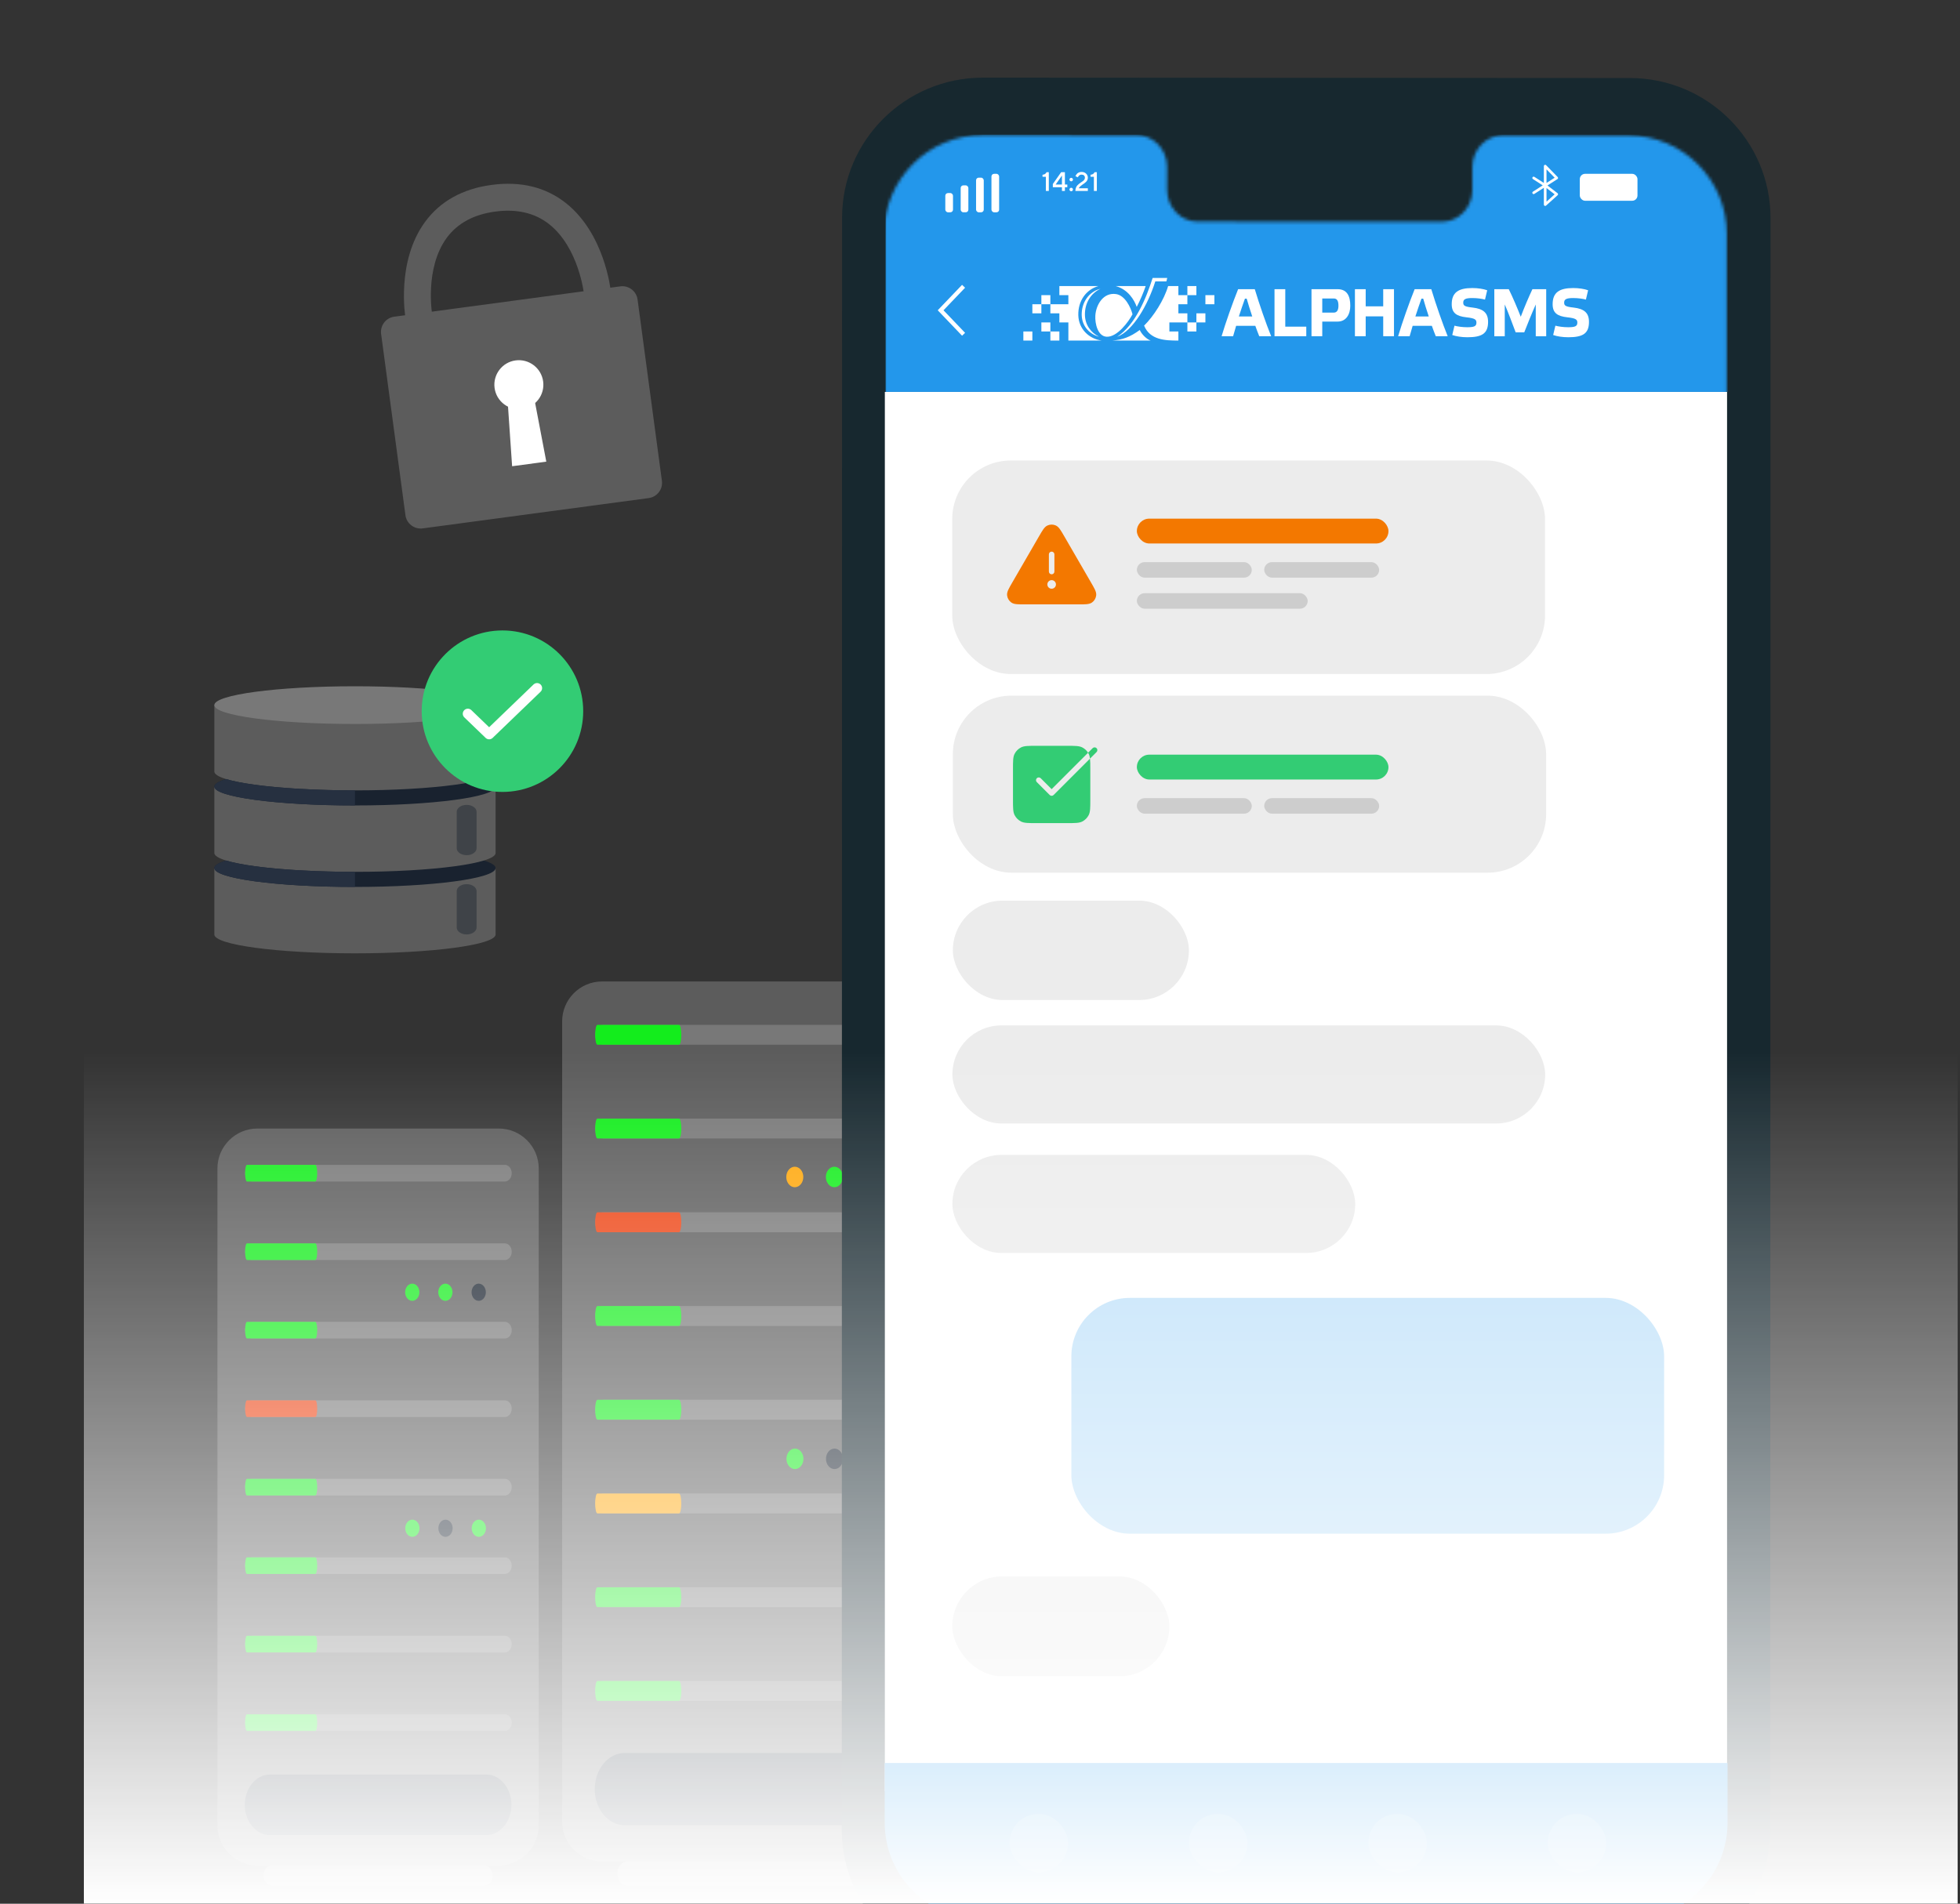 <svg width="631" height="613" viewBox="0 0 631 613" fill="none" xmlns="http://www.w3.org/2000/svg">
<rect x="0" y="0" width="631" height="613" fill="#333333" stroke="none"/>
<g clip-path="url(#clip0_44_11349)">
<path d="M70 587.776C70 594.886 75.763 600.65 82.873 600.65H160.566C167.676 600.65 173.439 594.886 173.439 587.776V376.258C173.439 369.148 167.676 363.385 160.566 363.385H82.873C75.763 363.385 70 369.148 70 376.258V587.776Z" fill="#5C5C5C"/>
<path d="M162.52 375.082H81.133C79.9 375.082 78.908 376.285 78.908 377.765C78.908 379.245 79.9 380.447 81.133 380.447H162.52C163.751 380.447 164.747 379.245 164.747 377.765C164.747 376.285 163.751 375.082 162.52 375.082Z" fill="#787878"/>
<path d="M162.52 400.358H81.133C79.9 400.358 78.908 401.555 78.908 403.035C78.908 404.52 79.9 405.723 81.133 405.723H162.52C163.751 405.723 164.747 404.52 164.747 403.035C164.747 401.555 163.751 400.358 162.52 400.358Z" fill="#787878"/>
<path d="M162.52 425.623H81.133C79.9 425.623 78.908 426.826 78.908 428.311C78.908 429.791 79.9 430.988 81.133 430.988H162.52C163.751 430.988 164.747 429.791 164.747 428.311C164.747 426.826 163.751 425.623 162.52 425.623Z" fill="#787878"/>
<path d="M162.52 450.899H81.133C79.9 450.899 78.908 452.096 78.908 453.581C78.908 455.066 79.9 456.264 81.133 456.264H162.52C163.751 456.264 164.747 455.066 164.747 453.581C164.747 452.096 163.751 450.899 162.52 450.899Z" fill="#787878"/>
<path d="M162.52 476.174H81.133C79.9 476.174 78.908 477.372 78.908 478.851C78.908 480.331 79.9 481.539 81.133 481.539H162.52C163.751 481.539 164.747 480.331 164.747 478.851C164.747 477.372 163.751 476.174 162.52 476.174Z" fill="#787878"/>
<path d="M162.52 501.444H81.133C79.9 501.444 78.908 502.647 78.908 504.127C78.908 505.601 79.9 506.804 81.133 506.804H162.52C163.751 506.804 164.747 505.601 164.747 504.127C164.747 502.647 163.751 501.444 162.52 501.444Z" fill="#787878"/>
<path d="M162.52 526.714H81.133C79.9 526.714 78.908 527.912 78.908 529.397C78.908 530.877 79.9 532.079 81.133 532.079H162.52C163.751 532.079 164.747 530.877 164.747 529.397C164.747 527.912 163.751 526.714 162.52 526.714Z" fill="#787878"/>
<path d="M162.52 551.99H81.133C79.9 551.99 78.908 553.188 78.908 554.667C78.908 556.152 79.9 557.355 81.133 557.355H162.52C163.751 557.355 164.747 556.152 164.747 554.667C164.747 553.188 163.751 551.99 162.52 551.99Z" fill="#787878"/>
<path d="M101.525 375.082H79.509C79.177 375.082 78.908 376.285 78.908 377.765C78.908 379.245 79.177 380.447 79.509 380.447H101.525C101.854 380.447 102.125 379.245 102.125 377.765C102.125 376.285 101.854 375.082 101.525 375.082Z" fill="#13ED1C"/>
<path d="M101.525 400.358H79.509C79.177 400.358 78.908 401.555 78.908 403.035C78.908 404.52 79.177 405.723 79.509 405.723H101.525C101.854 405.723 102.125 404.52 102.125 403.035C102.125 401.555 101.854 400.358 101.525 400.358Z" fill="#13ED1C"/>
<path d="M101.525 425.623H79.509C79.177 425.623 78.908 426.826 78.908 428.311C78.908 429.791 79.177 430.988 79.509 430.988H101.525C101.854 430.988 102.125 429.791 102.125 428.311C102.125 426.826 101.854 425.623 101.525 425.623Z" fill="#13ED1C"/>
<path d="M101.525 450.899H79.509C79.177 450.899 78.908 452.096 78.908 453.581C78.908 455.066 79.177 456.264 79.509 456.264H101.525C101.854 456.264 102.125 455.066 102.125 453.581C102.125 452.096 101.854 450.899 101.525 450.899Z" fill="#ED4313"/>
<path d="M101.525 476.174H79.509C79.177 476.174 78.908 477.372 78.908 478.851C78.908 480.331 79.177 481.539 79.509 481.539H101.525C101.854 481.539 102.125 480.331 102.125 478.851C102.125 477.372 101.854 476.174 101.525 476.174Z" fill="#13ED1C"/>
<path d="M101.525 501.444H79.509C79.177 501.444 78.908 502.647 78.908 504.127C78.908 505.601 79.177 506.804 79.509 506.804H101.525C101.854 506.804 102.125 505.601 102.125 504.127C102.125 502.647 101.854 501.444 101.525 501.444Z" fill="#13ED1C"/>
<path d="M101.525 526.714H79.509C79.177 526.714 78.908 527.912 78.908 529.397C78.908 530.877 79.177 532.079 79.509 532.079H101.525C101.854 532.079 102.125 530.877 102.125 529.397C102.125 527.912 101.854 526.714 101.525 526.714Z" fill="#13ED1C"/>
<path d="M101.525 551.99H79.509C79.177 551.99 78.908 553.188 78.908 554.667C78.908 556.152 79.177 557.355 79.509 557.355H101.525C101.854 557.355 102.125 556.152 102.125 554.667C102.125 553.188 101.854 551.99 101.525 551.99Z" fill="#13ED1C"/>
<path d="M156.543 571.401H86.905C82.43 571.401 78.803 575.766 78.803 581.15C78.803 586.535 82.43 590.895 86.905 590.895H156.543C161.016 590.895 164.643 586.535 164.643 581.15C164.643 575.766 161.016 571.401 156.543 571.401Z" fill="#19222E"/>
<path d="M132.756 489.324C131.491 489.324 130.463 490.566 130.463 492.09C130.463 493.619 131.491 494.857 132.756 494.857C134.028 494.857 135.054 493.619 135.054 492.09C135.054 490.566 134.028 489.324 132.756 489.324Z" fill="#13ED1C"/>
<path d="M143.422 489.324C142.153 489.324 141.129 490.566 141.129 492.09C141.129 493.619 142.153 494.857 143.422 494.857C144.696 494.857 145.722 493.619 145.722 492.09C145.722 490.566 144.696 489.324 143.422 489.324Z" fill="#19222E"/>
<path d="M154.154 489.324C152.884 489.324 151.857 490.566 151.857 492.09C151.857 493.619 152.884 494.857 154.154 494.857C155.416 494.857 156.451 493.619 156.451 492.09C156.451 490.566 155.416 489.324 154.154 489.324Z" fill="#13ED1C"/>
<path d="M132.722 413.329C131.458 413.329 130.426 414.572 130.426 416.096C130.426 417.625 131.458 418.863 132.722 418.863C133.997 418.863 135.021 417.625 135.021 416.096C135.021 414.572 133.997 413.329 132.722 413.329Z" fill="#13ED1C"/>
<path d="M143.384 413.329C142.118 413.329 141.092 414.572 141.092 416.096C141.092 417.625 142.118 418.863 143.384 418.863C144.653 418.863 145.683 417.625 145.683 416.096C145.683 414.572 144.653 413.329 143.384 413.329Z" fill="#13ED1C"/>
<path d="M154.113 413.329C152.847 413.329 151.82 414.572 151.82 416.096C151.82 417.625 152.847 418.863 154.113 418.863C155.38 418.863 156.414 417.625 156.414 416.096C156.414 414.572 155.38 413.329 154.113 413.329Z" fill="#19222E"/>
<path d="M155.868 600.65H87.564C86.079 600.65 84.869 602.105 84.869 603.906C84.869 605.693 86.079 607.153 87.564 607.153H155.868C157.351 607.153 158.563 605.693 158.563 603.906C158.563 602.105 157.351 600.65 155.868 600.65Z" fill="#787878"/>
<path d="M314.564 587.776C314.564 594.886 320.328 600.65 327.438 600.65H405.129C412.238 600.65 418.002 594.886 418.002 587.776V376.258C418.002 369.148 412.238 363.385 405.129 363.385H327.438C320.328 363.385 314.564 369.148 314.564 376.258V587.776Z" fill="#5C5C5C"/>
<path d="M407.072 375.082H325.688C324.455 375.082 323.465 376.285 323.465 377.765C323.465 379.245 324.455 380.447 325.688 380.447H407.072C408.306 380.447 409.303 379.245 409.303 377.765C409.303 376.285 408.306 375.082 407.072 375.082Z" fill="#787878"/>
<path d="M407.072 400.358H325.688C324.455 400.358 323.465 401.555 323.465 403.035C323.465 404.52 324.455 405.723 325.688 405.723H407.072C408.306 405.723 409.303 404.52 409.303 403.035C409.303 401.555 408.306 400.358 407.072 400.358Z" fill="#787878"/>
<path d="M407.072 425.623H325.688C324.455 425.623 323.465 426.826 323.465 428.311C323.465 429.791 324.455 430.988 325.688 430.988H407.072C408.306 430.988 409.303 429.791 409.303 428.311C409.303 426.826 408.306 425.623 407.072 425.623Z" fill="#787878"/>
<path d="M407.072 450.899H325.688C324.455 450.899 323.465 452.096 323.465 453.581C323.465 455.066 324.455 456.264 325.688 456.264H407.072C408.306 456.264 409.303 455.066 409.303 453.581C409.303 452.096 408.306 450.899 407.072 450.899Z" fill="#787878"/>
<path d="M407.072 476.174H325.688C324.455 476.174 323.465 477.372 323.465 478.851C323.465 480.331 324.455 481.539 325.688 481.539H407.072C408.306 481.539 409.303 480.331 409.303 478.851C409.303 477.372 408.306 476.174 407.072 476.174Z" fill="#787878"/>
<path d="M407.072 501.444H325.688C324.455 501.444 323.465 502.647 323.465 504.127C323.465 505.601 324.455 506.804 325.688 506.804H407.072C408.306 506.804 409.303 505.601 409.303 504.127C409.303 502.647 408.306 501.444 407.072 501.444Z" fill="#787878"/>
<path d="M407.072 526.714H325.688C324.455 526.714 323.465 527.912 323.465 529.397C323.465 530.877 324.455 532.079 325.688 532.079H407.072C408.306 532.079 409.303 530.877 409.303 529.397C409.303 527.912 408.306 526.714 407.072 526.714Z" fill="#787878"/>
<path d="M407.072 551.99H325.688C324.455 551.99 323.465 553.188 323.465 554.667C323.465 556.152 324.455 557.355 325.688 557.355H407.072C408.306 557.355 409.303 556.152 409.303 554.667C409.303 553.188 408.306 551.99 407.072 551.99Z" fill="#787878"/>
<path d="M346.076 375.082H324.066C323.728 375.082 323.465 376.285 323.465 377.765C323.465 379.245 323.728 380.447 324.066 380.447H346.076C346.411 380.447 346.681 379.245 346.681 377.765C346.681 376.285 346.411 375.082 346.076 375.082Z" fill="#13ED1C"/>
<path d="M346.076 400.358H324.066C323.728 400.358 323.465 401.555 323.465 403.035C323.465 404.52 323.728 405.723 324.066 405.723H346.076C346.411 405.723 346.681 404.52 346.681 403.035C346.681 401.555 346.411 400.358 346.076 400.358Z" fill="#13ED1C"/>
<path d="M346.076 425.623H324.066C323.728 425.623 323.465 426.826 323.465 428.311C323.465 429.791 323.728 430.988 324.066 430.988H346.076C346.411 430.988 346.681 429.791 346.681 428.311C346.681 426.826 346.411 425.623 346.076 425.623Z" fill="#13ED1C"/>
<path d="M346.076 450.899H324.066C323.728 450.899 323.465 452.096 323.465 453.581C323.465 455.066 323.728 456.264 324.066 456.264H346.076C346.411 456.264 346.681 455.066 346.681 453.581C346.681 452.096 346.411 450.899 346.076 450.899Z" fill="#FFA70B"/>
<path d="M346.076 476.174H324.066C323.728 476.174 323.465 477.372 323.465 478.851C323.465 480.331 323.728 481.539 324.066 481.539H346.076C346.411 481.539 346.681 480.331 346.681 478.851C346.681 477.372 346.411 476.174 346.076 476.174Z" fill="#13ED1C"/>
<path d="M346.076 501.444H324.066C323.728 501.444 323.465 502.647 323.465 504.127C323.465 505.601 323.728 506.804 324.066 506.804H346.076C346.411 506.804 346.681 505.601 346.681 504.127C346.681 502.647 346.411 501.444 346.076 501.444Z" fill="#13ED1C"/>
<path d="M346.076 526.714H324.066C323.728 526.714 323.465 527.912 323.465 529.397C323.465 530.877 323.728 532.079 324.066 532.079H346.076C346.411 532.079 346.681 530.877 346.681 529.397C346.681 527.912 346.411 526.714 346.076 526.714Z" fill="#13ED1C"/>
<path d="M346.076 551.99H324.066C323.728 551.99 323.465 553.188 323.465 554.667C323.465 556.152 323.728 557.355 324.066 557.355H346.076C346.411 557.355 346.681 556.152 346.681 554.667C346.681 553.188 346.411 551.99 346.076 551.99Z" fill="#ED4313"/>
<path d="M401.102 571.401H331.466C326.99 571.401 323.363 575.766 323.363 581.15C323.363 586.535 326.99 590.895 331.466 590.895H401.102C405.571 590.895 409.208 586.535 409.208 581.15C409.208 575.766 405.571 571.401 401.102 571.401Z" fill="#19222E"/>
<path d="M377.316 489.324C376.048 489.324 375.018 490.566 375.018 492.09C375.018 493.619 376.048 494.857 377.316 494.857C378.582 494.857 379.615 493.619 379.615 492.09C379.615 490.566 378.582 489.324 377.316 489.324Z" fill="#FFA70B"/>
<path d="M387.98 489.324C386.712 489.324 385.68 490.566 385.68 492.09C385.68 493.619 386.712 494.857 387.98 494.857C389.247 494.857 390.265 493.619 390.265 492.09C390.265 490.566 389.247 489.324 387.98 489.324Z" fill="#19222E"/>
<path d="M398.711 489.324C397.443 489.324 396.412 490.566 396.412 492.09C396.412 493.619 397.443 494.857 398.711 494.857C399.975 494.857 401 493.619 401 492.09C401 490.566 399.975 489.324 398.711 489.324Z" fill="#13ED1C"/>
<path d="M377.283 413.329C376.015 413.329 374.982 414.572 374.982 416.096C374.982 417.625 376.015 418.863 377.283 418.863C378.549 418.863 379.582 417.625 379.582 416.096C379.582 414.572 378.549 413.329 377.283 413.329Z" fill="#13ED1C"/>
<path d="M387.941 413.329C386.675 413.329 385.645 414.572 385.645 416.096C385.645 417.625 386.675 418.863 387.941 418.863C389.211 418.863 390.232 417.625 390.232 416.096C390.232 414.572 389.211 413.329 387.941 413.329Z" fill="#13ED1C"/>
<path d="M398.662 413.329C397.405 413.329 396.375 414.572 396.375 416.096C396.375 417.625 397.405 418.863 398.662 418.863C399.942 418.863 400.962 417.625 400.962 416.096C400.962 414.572 399.942 413.329 398.662 413.329Z" fill="#19222E"/>
<path d="M400.429 600.65H332.129C330.638 600.65 329.432 602.105 329.432 603.906C329.432 605.693 330.638 607.153 332.129 607.153H400.429C401.919 607.153 403.118 605.693 403.118 603.906C403.118 602.105 401.919 600.65 400.429 600.65Z" fill="#787878"/>
<path d="M180.973 586.515C180.973 593.624 186.736 599.388 193.846 599.388H291.637C298.746 599.388 304.51 593.624 304.51 586.515V328.897C304.51 321.787 298.746 316.024 291.637 316.024H193.846C186.736 316.024 180.973 321.787 180.973 328.897V586.515Z" fill="#5C5C5C"/>
<path d="M291.462 330.001H194.27C192.8 330.001 191.605 331.431 191.605 333.198C191.605 334.969 192.8 336.405 194.27 336.405H291.462C292.933 336.405 294.126 334.969 294.126 333.198C294.126 331.431 292.933 330.001 291.462 330.001Z" fill="#787878"/>
<path d="M291.462 360.186H194.27C192.8 360.186 191.605 361.611 191.605 363.383C191.605 365.15 192.8 366.585 194.27 366.585H291.462C292.933 366.585 294.126 365.15 294.126 363.383C294.126 361.611 292.933 360.186 291.462 360.186Z" fill="#787878"/>
<path d="M291.462 390.36H194.27C192.8 390.36 191.605 391.796 191.605 393.562C191.605 395.334 192.8 396.77 194.27 396.77H291.462C292.933 396.77 294.126 395.334 294.126 393.562C294.126 391.796 292.933 390.36 291.462 390.36Z" fill="#787878"/>
<path d="M291.462 420.54H194.27C192.8 420.54 191.605 421.98 191.605 423.742C191.605 425.514 192.8 426.949 194.27 426.949H291.462C292.933 426.949 294.126 425.514 294.126 423.742C294.126 421.98 292.933 420.54 291.462 420.54Z" fill="#787878"/>
<path d="M291.462 450.725H194.27C192.8 450.725 191.605 452.161 191.605 453.932C191.605 455.694 192.8 457.13 194.27 457.13H291.462C292.933 457.13 294.126 455.694 294.126 453.932C294.126 452.161 292.933 450.725 291.462 450.725Z" fill="#787878"/>
<path d="M291.462 480.905H194.27C192.8 480.905 191.605 482.335 191.605 484.112C191.605 485.879 192.8 487.314 194.27 487.314H291.462C292.933 487.314 294.126 485.879 294.126 484.112C294.126 482.335 292.933 480.905 291.462 480.905Z" fill="#787878"/>
<path d="M291.462 511.09H194.27C192.8 511.09 191.605 512.52 191.605 514.292C191.605 516.059 192.8 517.494 194.27 517.494H291.462C292.933 517.494 294.126 516.059 294.126 514.292C294.126 512.52 292.933 511.09 291.462 511.09Z" fill="#787878"/>
<path d="M291.462 541.27H194.27C192.8 541.27 191.605 542.7 191.605 544.472C191.605 546.244 192.8 547.674 194.27 547.674H291.462C292.933 547.674 294.126 546.244 294.126 544.472C294.126 542.7 292.933 541.27 291.462 541.27Z" fill="#787878"/>
<path d="M218.613 330.001H192.321C191.93 330.001 191.605 331.431 191.605 333.198C191.605 334.969 191.93 336.405 192.321 336.405H218.613C219.015 336.405 219.334 334.969 219.334 333.198C219.334 331.431 219.015 330.001 218.613 330.001Z" fill="#13ED1C"/>
<path d="M218.613 360.186H192.321C191.93 360.186 191.605 361.611 191.605 363.383C191.605 365.15 191.93 366.585 192.321 366.585H218.613C219.015 366.585 219.334 365.15 219.334 363.383C219.334 361.611 219.015 360.186 218.613 360.186Z" fill="#13ED1C"/>
<path d="M218.613 390.36H192.321C191.93 390.36 191.605 391.796 191.605 393.562C191.605 395.334 191.93 396.77 192.321 396.77H218.613C219.015 396.77 219.334 395.334 219.334 393.562C219.334 391.796 219.015 390.36 218.613 390.36Z" fill="#ED4313"/>
<path d="M218.613 420.54H192.321C191.93 420.54 191.605 421.98 191.605 423.742C191.605 425.514 191.93 426.949 192.321 426.949H218.613C219.015 426.949 219.334 425.514 219.334 423.742C219.334 421.98 219.015 420.54 218.613 420.54Z" fill="#13ED1C"/>
<path d="M218.613 450.725H192.321C191.93 450.725 191.605 452.161 191.605 453.932C191.605 455.694 191.93 457.13 192.321 457.13H218.613C219.015 457.13 219.334 455.694 219.334 453.932C219.334 452.161 219.015 450.725 218.613 450.725Z" fill="#13ED1C"/>
<path d="M218.613 480.905H192.321C191.93 480.905 191.605 482.335 191.605 484.112C191.605 485.879 191.93 487.314 192.321 487.314H218.613C219.015 487.314 219.334 485.879 219.334 484.112C219.334 482.335 219.015 480.905 218.613 480.905Z" fill="#FFA70B"/>
<path d="M218.613 511.09H192.321C191.93 511.09 191.605 512.52 191.605 514.292C191.605 516.059 191.93 517.494 192.321 517.494H218.613C219.015 517.494 219.334 516.059 219.334 514.292C219.334 512.52 219.015 511.09 218.613 511.09Z" fill="#13ED1C"/>
<path d="M218.613 541.27H192.321C191.93 541.27 191.605 542.7 191.605 544.472C191.605 546.244 191.93 547.674 192.321 547.674H218.613C219.015 547.674 219.334 546.244 219.334 544.472C219.334 542.7 219.015 541.27 218.613 541.27Z" fill="#13ED1C"/>
<path d="M284.32 564.452H201.147C195.803 564.452 191.475 569.663 191.475 576.097C191.475 582.531 195.803 587.737 201.147 587.737H284.32C289.663 587.737 293.992 582.531 293.992 576.097C293.992 569.663 289.663 564.452 284.32 564.452Z" fill="#19222E"/>
<path d="M255.921 466.439C254.413 466.439 253.186 467.913 253.186 469.74C253.186 471.561 254.413 473.036 255.921 473.036C257.439 473.036 258.666 471.561 258.666 469.74C258.666 467.913 257.439 466.439 255.921 466.439Z" fill="#13ED1C"/>
<path d="M268.652 466.439C267.144 466.439 265.916 467.913 265.916 469.74C265.916 471.561 267.144 473.036 268.652 473.036C270.169 473.036 271.397 471.561 271.397 469.74C271.397 467.913 270.169 466.439 268.652 466.439Z" fill="#19222E"/>
<path d="M281.466 466.439C279.958 466.439 278.729 467.913 278.729 469.74C278.729 471.561 279.958 473.036 281.466 473.036C282.978 473.036 284.206 471.561 284.206 469.74C284.206 467.913 282.978 466.439 281.466 466.439Z" fill="#13ED1C"/>
<path d="M255.874 375.682C254.363 375.682 253.135 377.157 253.135 378.978C253.135 380.804 254.363 382.284 255.874 382.284C257.388 382.284 258.617 380.804 258.617 378.978C258.617 377.157 257.388 375.682 255.874 375.682Z" fill="#FFA70B"/>
<path d="M268.616 375.682C267.102 375.682 265.875 377.157 265.875 378.978C265.875 380.804 267.102 382.284 268.616 382.284C270.128 382.284 271.356 380.804 271.356 378.978C271.356 377.157 270.128 375.682 268.616 375.682Z" fill="#13ED1C"/>
<path d="M281.427 375.682C279.913 375.682 278.686 377.157 278.686 378.978C278.686 380.804 279.913 382.284 281.427 382.284C282.941 382.284 284.166 380.804 284.166 378.978C284.166 377.157 282.941 375.682 281.427 375.682Z" fill="#19222E"/>
<path d="M283.515 599.388H201.951C200.172 599.388 198.727 601.13 198.727 603.268C198.727 605.411 200.172 607.153 201.951 607.153H283.515C285.294 607.153 286.738 605.411 286.738 603.268C286.738 601.13 285.294 599.388 283.515 599.388Z" fill="#787878"/>
<rect x="306.85" y="510.806" width="190.834" height="36.957" rx="11.423" fill="#ECECEC"/>
<path d="M535.672 55.845C535.672 55.021 535.004 54.353 534.18 54.353H533.499V57.614H534.18C535.004 57.614 535.672 56.947 535.672 56.122V55.845Z" fill="white"/>
<path d="M524.519 634.422L316.324 634.298C291.283 634.285 270.993 614.09 271 589.187L271.101 70.095C271.106 45.179 291.424 24.985 316.479 25L524.676 25.122C549.715 25.136 570.005 45.331 570 70.233L569.896 589.328C569.893 614.244 549.573 634.436 524.519 634.422Z" fill="#17282F"/>
<mask id="mask0_44_11349" style="mask-type:alpha" maskUnits="userSpaceOnUse" x="284" y="43" width="272" height="574">
<path d="M524.182 43.605L483.817 43.582C478.404 43.58 474.014 48.169 474.014 53.83L474.01 61.157C474.012 66.82 469.62 71.408 464.207 71.405L385.525 71.36C380.114 71.357 375.725 66.762 375.727 61.099L375.729 53.772C375.729 48.109 371.339 43.516 365.927 43.512L351.731 43.504L316.401 43.483C298.856 43.473 284.625 57.703 284.622 75.262L284.521 585.081C284.518 602.632 298.729 616.862 316.264 616.874L524.045 616.996C541.59 617.006 555.82 602.777 555.825 585.217L555.926 75.396C555.928 57.847 541.719 43.616 524.182 43.605Z" fill="#2397EB"/>
</mask>
<g mask="url(#mask0_44_11349)">
<rect x="285.107" y="43.361" width="271.14" height="82.826" fill="#2397EB"/>
</g>
<g clip-path="url(#clip1_44_11349)">
<path fill-rule="evenodd" clip-rule="evenodd" d="M359.652 108.442C364.779 106.503 369.52 98.237 371.935 90.618H375.496C375.597 90.239 375.692 89.867 375.782 89.506H371.077C368.973 96.114 365.488 104.614 359.652 108.442H359.652ZM354.287 92.977C350.485 93.925 348.164 97.478 348.242 101.426C348.314 104.91 350.638 107.561 353.81 108.421C351.202 107.122 349.348 104.628 349.28 101.426C349.202 97.605 351.145 94.45 354.287 92.977Z" fill="white"/>
<path fill-rule="evenodd" clip-rule="evenodd" d="M329.459 106.738H332.357V109.664H329.459V106.738ZM379.367 92.106V95.033H382.266V92.106H385.164V95.033H382.266V97.959H379.367V100.885H382.266V103.812V106.738H385.164V103.812H382.266H376.469V106.738H379.367V109.665C375.06 109.665 370.226 109.468 368.33 104.848C371.366 101.891 374.797 96.527 376.061 92.106H379.367ZM385.165 100.886H388.064V103.812H385.165V100.886ZM388.064 97.959H390.962V95.032H388.064V97.959ZM353.622 92.106C348.868 92.106 345.807 92.106 341.053 92.106V95.033H343.951V97.959H338.154H335.255V95.033H338.154V97.959V100.886H341.053V103.812H343.951V109.665C348.103 109.665 350.561 109.665 354.713 109.665C350.621 109.125 347.242 105.962 347.149 101.448C347.059 96.89 349.632 93.245 353.623 92.107L353.622 92.106ZM341.053 106.738V109.665H338.154V106.738H335.256V103.812H338.154V106.738H341.053ZM332.357 100.886H335.256V97.959H332.357V100.886ZM368.841 92.107H359.182C363.228 93.226 365.184 96.626 365.96 98.822C367.084 96.642 368.11 94.267 368.841 92.107H368.841ZM359.325 94.695C362.199 95.129 364.021 98.957 364.599 101.197C363.346 103.587 359.713 108.543 356.315 108.428C353.426 108.331 352.469 104.21 352.632 101.609C352.844 98.191 355.168 94.068 359.325 94.695H359.325ZM358.044 109.665H370.463C369.133 109.229 367.553 107.641 366.935 106.257C363.733 108.575 361.488 109.373 358.044 109.665Z" fill="white"/>
<path d="M511.277 93.466C510.092 93.031 508.282 92.748 506.471 92.748C502.009 92.748 499.854 94.184 499.854 97.948C499.854 100.755 501.362 101.821 504.574 102.17C507.397 102.475 507.807 102.931 507.807 103.889C507.807 105.042 507.095 105.368 504.854 105.368C503.216 105.368 501.707 105.129 500.737 104.868L500.026 107.871C501.233 108.31 503.086 108.593 504.897 108.593C509.574 108.593 511.557 107.392 511.557 103.65C511.557 100.756 510.027 99.428 506.6 99.037C503.992 98.754 503.561 98.406 503.561 97.448C503.561 96.404 504.208 95.969 506.449 95.969C508.109 95.969 509.66 96.208 510.565 96.469L511.276 93.466L511.277 93.466ZM489.592 101.996C488.471 99.145 486.984 95.642 485.733 93.118H481.078V108.284H484.44V98.035C485.518 100.473 487.005 104.498 487.954 107.022H490.712C491.703 104.454 493.277 100.581 494.419 98.035V108.284H497.782V93.118H493.342C492.156 95.62 490.669 99.124 489.592 101.996ZM478.79 93.466C477.605 93.031 475.794 92.748 473.984 92.748C469.522 92.748 467.367 94.184 467.367 97.948C467.367 100.755 468.876 101.821 472.087 102.17C474.91 102.475 475.32 102.931 475.32 103.889C475.32 105.042 474.609 105.368 472.367 105.368C470.729 105.368 469.221 105.129 468.251 104.868L467.539 107.871C468.746 108.31 470.6 108.593 472.41 108.593C477.088 108.593 479.07 107.392 479.07 103.65C479.07 100.756 477.54 99.428 474.113 99.037C471.505 98.754 471.074 98.406 471.074 97.448C471.074 96.404 471.72 95.969 473.963 95.969C475.622 95.969 477.173 96.208 478.079 96.469L478.79 93.466V93.466Z" fill="white"/>
<path d="M458.187 96.157C458.639 97.766 459.284 99.831 459.973 101.896H455.667C456.356 99.787 457.045 97.744 457.627 96.157H458.187ZM462.234 108.265H466.067C464.452 104.309 462.213 97.853 460.792 93.114H455.431C453.708 97.375 451.361 104.027 450.109 108.265H453.816C454.074 107.33 454.397 106.178 454.785 104.917H460.965C461.417 106.2 461.869 107.374 462.234 108.265ZM439.67 101.874H445.31V108.265H448.777V93.114H445.31V98.636H439.67V93.114H436.203V108.265H439.67V101.874ZM425.687 108.265V103.548H430.618C433.418 103.548 434.709 101.179 434.709 98.44C434.709 95.331 433.674 93.114 430.597 93.114H422.221V108.265H425.688L425.687 108.265ZM425.687 100.657V96.114H429.434C430.381 96.114 430.898 96.788 430.898 98.44C430.898 100.026 430.294 100.657 429.391 100.657H425.687ZM410.314 93.114V108.265H420.542V105.178H413.781V93.114H410.314ZM401.357 96.157C401.81 97.766 402.455 99.831 403.144 101.896H398.838C399.527 99.787 400.216 97.744 400.798 96.157H401.358H401.357ZM405.405 108.265H409.238C407.623 104.309 405.384 97.853 403.963 93.114H398.601C396.879 97.375 394.532 104.027 393.279 108.265H396.986C397.245 107.33 397.568 106.178 397.955 104.917H404.135C404.587 106.2 405.039 107.374 405.405 108.265Z" fill="white"/>
</g>
<rect width="271.14" height="450.554" transform="matrix(1 0 0 -1 284.867 576.752)" fill="white"/>
<path d="M284.818 586.917C284.818 604.049 298.707 617.937 315.839 617.937H525.142C542.274 617.937 556.163 604.049 556.163 586.917V567.688H284.818V586.917Z" fill="#2397EB"/>
<path d="M336.921 55.449H337.654V61.493H336.706V56.92H335.627V56.27C335.989 56.231 336.265 56.145 336.453 56.013C336.644 55.879 336.8 55.69 336.921 55.449ZM342.835 59.419H343.61V60.283H342.835V61.493H341.882V60.283H338.948V59.251L341.625 55.449H342.835V59.419ZM341.882 59.419V56.528L339.855 59.419H341.882ZM344.47 61.413C344.358 61.301 344.302 61.17 344.302 61.021C344.302 60.869 344.358 60.737 344.47 60.625C344.583 60.512 344.713 60.456 344.862 60.456C345.014 60.456 345.146 60.512 345.259 60.625C345.371 60.737 345.427 60.869 345.427 61.021C345.427 61.17 345.371 61.301 345.259 61.413C345.146 61.523 345.014 61.578 344.862 61.578C344.713 61.578 344.583 61.523 344.47 61.413ZM344.47 58.218C344.358 58.106 344.302 57.975 344.302 57.826C344.302 57.674 344.358 57.542 344.47 57.43C344.583 57.317 344.713 57.261 344.862 57.261C345.014 57.261 345.146 57.317 345.259 57.43C345.371 57.542 345.427 57.674 345.427 57.826C345.427 57.975 345.371 58.106 345.259 58.218C345.146 58.33 345.014 58.387 344.862 58.387C344.713 58.387 344.583 58.33 344.47 58.218ZM350.22 61.493H346.207C346.207 61.119 346.263 60.781 346.376 60.477C346.488 60.171 346.634 59.917 346.814 59.714C346.997 59.512 347.196 59.327 347.413 59.158C347.632 58.989 347.85 58.836 348.066 58.699C348.282 58.558 348.48 58.42 348.66 58.285C348.843 58.151 348.99 57.993 349.103 57.813C349.215 57.631 349.271 57.432 349.271 57.219C349.271 56.913 349.176 56.671 348.985 56.494C348.797 56.317 348.532 56.228 348.192 56.228C348.027 56.228 347.871 56.259 347.724 56.321C347.581 56.38 347.469 56.452 347.387 56.536C347.309 56.618 347.238 56.7 347.177 56.785C347.118 56.869 347.077 56.942 347.054 57.004L347.025 57.093L346.249 56.747C346.26 56.708 346.276 56.657 346.296 56.595C346.318 56.533 346.377 56.424 346.473 56.266C346.571 56.109 346.685 55.97 346.814 55.849C346.943 55.728 347.13 55.617 347.375 55.516C347.619 55.415 347.892 55.364 348.192 55.364C348.785 55.364 349.271 55.543 349.651 55.9C350.03 56.257 350.22 56.696 350.22 57.219C350.22 57.494 350.164 57.75 350.051 57.986C349.939 58.222 349.796 58.42 349.621 58.581C349.45 58.738 349.252 58.901 349.027 59.069C348.805 59.235 348.589 59.387 348.378 59.525C348.167 59.662 347.959 59.828 347.754 60.022C347.552 60.213 347.396 60.416 347.286 60.629H350.22V61.493ZM352.382 55.449H353.116V61.493H352.167V56.92H351.088V56.27C351.451 56.231 351.726 56.145 351.914 56.013C352.105 55.879 352.261 55.69 352.382 55.449Z" fill="white"/>
<rect x="304.33" y="62.165" width="2.476" height="6.194" rx="0.85" fill="white"/>
<rect x="309.279" y="59.687" width="2.476" height="8.672" rx="0.85" fill="white"/>
<rect x="314.232" y="57.209" width="2.476" height="11.15" rx="0.85" fill="white"/>
<rect x="319.186" y="55.971" width="2.476" height="12.389" rx="0.85" fill="white"/>
<rect x="508.6" y="55.971" width="18.57" height="8.672" rx="1.7" fill="white"/>
<path d="M497.456 59.687V65.882L501.17 62.546L497.456 59.687ZM497.456 59.687V53.493L501.17 57.305L497.456 59.687ZM497.456 59.687L493.742 57.305M497.456 59.687L493.742 62.07" stroke="white" stroke-width="0.85" stroke-linecap="round" stroke-linejoin="round"/>
<rect opacity="0.2" x="325.018" y="584.019" width="18.815" height="18.815" rx="9.407" fill="white"/>
<rect opacity="0.2" x="382.775" y="584.019" width="18.815" height="18.815" rx="9.407" fill="white"/>
<rect opacity="0.2" x="440.533" y="584.019" width="18.815" height="18.815" rx="9.407" fill="white"/>
<rect opacity="0.2" x="498.291" y="584.019" width="18.815" height="18.815" rx="9.407" fill="white"/>
<rect x="306.561" y="148.278" width="190.844" height="68.751" rx="18.843" fill="#ECECEC"/>
<rect x="306.76" y="224" width="191" height="57" rx="18.843" fill="#ECECEC"/>
<rect x="366" y="167" width="81" height="8" rx="4" fill="#F37800"/>
<rect x="366" y="181" width="37" height="5" rx="2.5" fill="#CDCDCD"/>
<rect x="366" y="191" width="55" height="5" rx="2.5" fill="#CDCDCD"/>
<rect x="407" y="181" width="37" height="5" rx="2.5" fill="#CDCDCD"/>
<rect x="366" y="243" width="81" height="8" rx="4" fill="#33CC74"/>
<rect x="366" y="257" width="37" height="5" rx="2.5" fill="#CDCDCD"/>
<rect x="407" y="257" width="37" height="5" rx="2.5" fill="#CDCDCD"/>
<path fill-rule="evenodd" clip-rule="evenodd" d="M339.89 169.194C339.047 168.819 338.085 168.819 337.241 169.194C336.667 169.45 336.242 169.922 335.858 170.464C335.477 171.002 335.056 171.729 334.536 172.627L334.536 172.627L334.514 172.666L325.881 187.578L325.858 187.617L325.858 187.617C325.336 188.517 324.914 189.247 324.636 189.847C324.357 190.452 324.158 191.057 324.223 191.684C324.319 192.603 324.801 193.439 325.549 193.982C326.059 194.353 326.682 194.484 327.345 194.545C328.004 194.606 328.847 194.606 329.888 194.606H329.933H347.199H347.244C348.285 194.606 349.128 194.606 349.787 194.545C350.45 194.484 351.073 194.353 351.583 193.982C352.331 193.439 352.812 192.603 352.908 191.684C352.974 191.057 352.775 190.452 352.495 189.847C352.218 189.247 351.795 188.517 351.274 187.617L351.251 187.578L342.618 172.666L342.595 172.627C342.076 171.729 341.655 171.002 341.274 170.464C340.89 169.922 340.465 169.45 339.89 169.194ZM339.455 178.504C339.455 178.014 339.057 177.615 338.566 177.615C338.075 177.615 337.677 178.014 337.677 178.504V184.036C337.677 184.527 338.075 184.925 338.566 184.925C339.057 184.925 339.455 184.527 339.455 184.036V178.504ZM339.947 188.185C339.947 188.949 339.328 189.568 338.564 189.568C337.801 189.568 337.182 188.949 337.182 188.185C337.182 187.421 337.801 186.802 338.564 186.802C339.328 186.802 339.947 187.421 339.947 188.185Z" fill="#F37800"/>
<path fill-rule="evenodd" clip-rule="evenodd" d="M326.636 242.738C326.119 243.752 326.119 245.08 326.119 247.735V257.455C326.119 260.111 326.119 261.438 326.636 262.452C327.091 263.345 327.816 264.07 328.708 264.525C329.722 265.041 331.05 265.041 333.705 265.041H343.425C346.081 265.041 347.409 265.041 348.423 264.525C349.315 264.07 350.04 263.345 350.495 262.452C351.012 261.438 351.012 260.111 351.012 257.455V247.735C351.012 246.204 351.012 245.114 350.913 244.271L353.023 242.16C353.371 241.813 353.371 241.25 353.023 240.903C352.676 240.556 352.113 240.556 351.766 240.903L350.291 242.378C349.837 241.65 349.192 241.057 348.423 240.666C347.409 240.149 346.081 240.149 343.425 240.149H333.705C331.05 240.149 329.722 240.149 328.708 240.666C327.816 241.12 327.091 241.845 326.636 242.738ZM350.291 242.378L338.565 254.104L335.045 250.584C334.698 250.236 334.135 250.236 333.788 250.584C333.441 250.931 333.441 251.494 333.788 251.841L337.937 255.99C338.104 256.156 338.33 256.25 338.565 256.25C338.801 256.25 339.027 256.156 339.194 255.99L350.913 244.271C350.84 243.652 350.714 243.167 350.495 242.738C350.432 242.614 350.364 242.494 350.291 242.378Z" fill="#33CC74"/>
<rect x="306.613" y="330.178" width="190.834" height="31.582" rx="15.791" fill="#ECECEC"/>
<rect x="306.76" y="290" width="76" height="32" rx="16" fill="#ECECEC"/>
<rect x="306.572" y="507.606" width="69.891" height="32.15" rx="16.075" fill="#ECECEC"/>
<rect x="306.613" y="371.871" width="129.686" height="31.582" rx="15.791" fill="#ECECEC"/>
<rect opacity="0.3" x="344.914" y="417.914" width="190.834" height="75.93" rx="18.843" fill="#2397EB"/>
<path d="M310.212 107.636L302.82 99.908L310.212 92.181" stroke="white" stroke-width="1.344"/>
<rect x="27" y="339" width="618" height="274" fill="url(#paint0_linear_44_11349)"/>
<path d="M130.526 165.898C130.889 168.604 133.379 170.502 136.086 170.139L208.85 160.377C211.553 160.014 213.455 157.527 213.092 154.82L205.26 96.449C204.897 93.742 202.407 91.844 199.704 92.207L126.94 101.97C124.233 102.333 122.332 104.82 122.695 107.526L130.526 165.898Z" fill="#5C5C5C"/>
<path d="M158.272 59.54C148.93 60.793 141.715 64.801 136.839 71.457C127.491 84.214 130.459 102.001 130.587 102.743L139.136 101.26C139.105 101.106 136.641 86.4 143.825 76.579C147.262 71.909 152.51 69.057 159.424 68.129C166.341 67.201 172.174 68.544 176.751 72.155C186.318 79.658 188.017 94.586 188.018 94.737L196.645 93.845C196.567 93.09 194.601 75.19 182.155 65.367C175.661 60.247 167.623 58.285 158.272 59.54Z" fill="#5C5C5C"/>
<path d="M165.987 116.05C161.678 116.628 158.647 120.614 159.225 124.923C159.806 129.254 163.777 132.268 168.085 131.69C172.407 131.11 175.443 127.156 174.862 122.825C174.284 118.516 170.309 115.47 165.987 116.05Z" fill="white"/>
<path d="M163.485 129.985L164.869 150.126L175.873 148.65L172.103 128.829L163.485 129.985Z" fill="white"/>
<path d="M69 300.888C69 304.244 89.273 306.969 114.28 306.969C139.287 306.969 159.556 304.244 159.556 300.888V279.508H69V300.888Z" fill="#5C5C5C"/>
<path d="M114.28 273.441C89.273 273.441 69 276.162 69 279.508C69 282.87 89.273 285.591 114.28 285.591C139.287 285.591 159.556 282.87 159.556 279.508C159.556 276.162 139.287 273.441 114.28 273.441Z" fill="#19222F"/>
<path d="M69 274.654C69 278.002 89.273 280.729 114.28 280.729C139.287 280.729 159.556 278.002 159.556 274.654V253.28H69V274.654Z" fill="#5C5C5C"/>
<path d="M114.28 247.213C89.273 247.213 69 249.922 69 253.28C69 256.638 89.273 259.352 114.28 259.352C139.287 259.352 159.556 256.638 159.556 253.28C159.556 249.922 139.287 247.213 114.28 247.213Z" fill="#19222F"/>
<path d="M69 248.418C69 251.777 89.273 254.495 114.28 254.495C139.287 254.495 159.556 251.777 159.556 248.418V227.045H69V248.418Z" fill="#5C5C5C"/>
<path d="M114.28 220.976C89.273 220.976 69 223.687 69 227.045C69 230.407 89.273 233.12 114.28 233.12C139.287 233.12 159.556 230.407 159.556 227.045C159.556 223.687 139.287 220.976 114.28 220.976Z" fill="#787878"/>
<path d="M72.768 277.082C72.64 277.043 72.513 277.003 72.389 276.962C72.514 277.003 72.64 277.043 72.77 277.082C72.77 277.082 72.769 277.082 72.768 277.082Z" fill="#CEDBEE"/>
<path d="M114.28 285.591C89.273 285.591 69 282.87 69 279.508C69 278.649 70.365 277.825 72.79 277.088C72.783 277.088 72.776 277.086 72.769 277.082C72.77 277.082 72.771 277.082 72.771 277.082C79.761 279.227 95.715 280.729 114.28 280.729V285.591Z" fill="#263040"/>
<path d="M114.28 259.352C89.273 259.352 69 256.638 69 253.28C69 252.418 70.359 251.596 72.775 250.851C79.766 252.998 95.719 254.495 114.28 254.495V259.352Z" fill="#263040"/>
<path opacity="0.42" d="M150.235 250.425C148.467 250.425 147.029 249.412 147.029 248.174V236.488C147.029 235.24 148.467 234.228 150.235 234.228C152.004 234.228 153.436 235.24 153.436 236.488V248.174C153.436 249.412 152.004 250.425 150.235 250.425Z" fill="#19222F"/>
<path opacity="0.42" d="M150.235 275.365C148.467 275.365 147.029 274.359 147.029 273.105V261.429C147.029 260.178 148.467 259.166 150.235 259.166C152.004 259.166 153.436 260.178 153.436 261.429V273.105C153.436 274.359 152.004 275.365 150.235 275.365Z" fill="#19222F"/>
<path opacity="0.42" d="M150.235 300.888C148.467 300.888 147.029 299.876 147.029 298.628V286.949C147.029 285.698 148.467 284.692 150.235 284.692C152.004 284.692 153.436 285.698 153.436 286.949V298.628C153.436 299.876 152.004 300.888 150.235 300.888Z" fill="#19222F"/>
<circle cx="161.758" cy="228.998" r="25.998" fill="#33CC74"/>
<path d="M150.615 229.824L157.472 236.427L172.899 221.571" stroke="white" stroke-width="3.258" stroke-linecap="round" stroke-linejoin="round"/>
</g>
<defs>
<linearGradient id="paint0_linear_44_11349" x1="336" y1="339" x2="336" y2="613" gradientUnits="userSpaceOnUse">
<stop stop-color="white" stop-opacity="0"/>
<stop offset="1" stop-color="white"/>
</linearGradient>
<clipPath id="clip0_44_11349">
<rect width="630.24" height="612.944" fill="white"/>
</clipPath>
<clipPath id="clip1_44_11349">
<rect width="182.098" height="20.159" fill="white" transform="translate(329.457 89.507)"/>
</clipPath>
</defs>
</svg>
